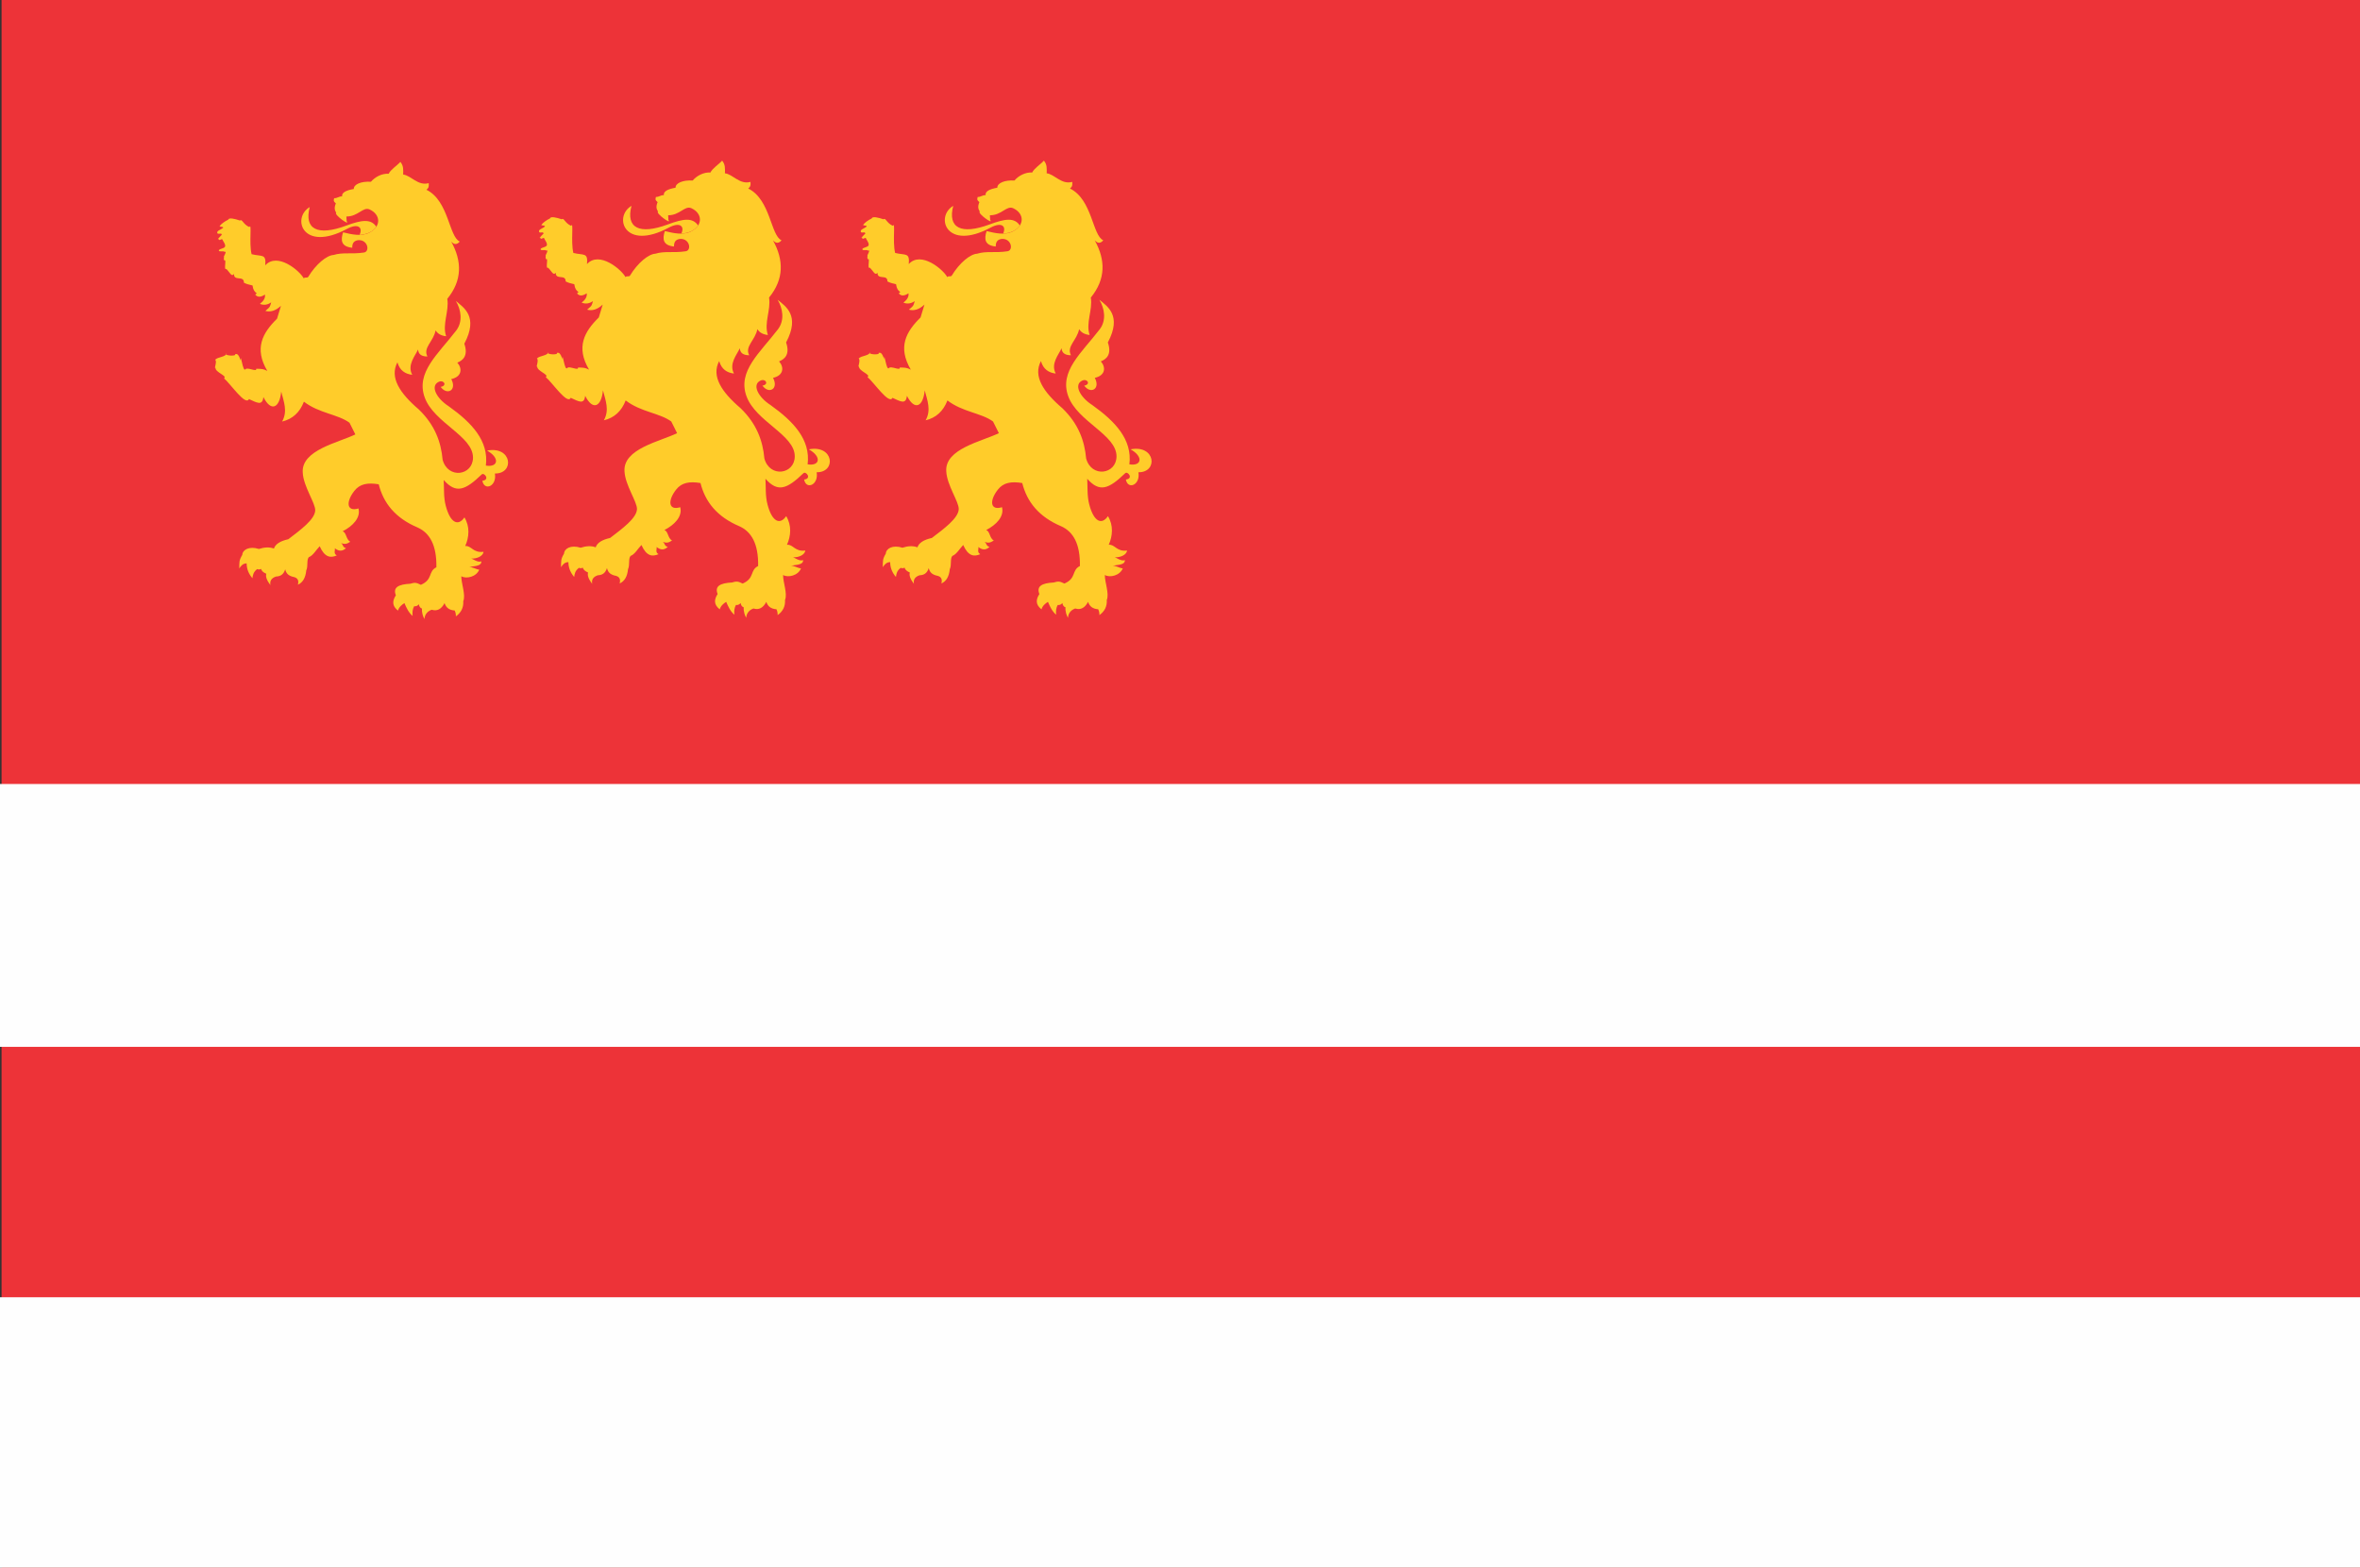 <?xml version="1.0" encoding="UTF-8" standalone="no"?>
<!-- Created with Inkscape (http://www.inkscape.org/) -->

<svg
   xmlns:dc="http://purl.org/dc/elements/1.1/"
   xmlns:cc="http://creativecommons.org/ns#"
   xmlns:rdf="http://www.w3.org/1999/02/22-rdf-syntax-ns#"
   xmlns:svg="http://www.w3.org/2000/svg"
   xmlns="http://www.w3.org/2000/svg"
   xmlns:sodipodi="http://sodipodi.sourceforge.net/DTD/sodipodi-0.dtd"
   xmlns:inkscape="http://www.inkscape.org/namespaces/inkscape"
   id="svg4136"
   version="1.1"
   inkscape:version="0.91 r13725"
   width="277"
   height="184"
   viewBox="0 0 277 184"
   sodipodi:docname="Flag of Marneuli Municipality.svg">
  <rect x="0" y="0" width="277" height="184" fill="#333333" stroke="none"/>
  <defs
     id="defs4140" />
  <sodipodi:namedview
     pagecolor="#ffffff"
     bordercolor="#666666"
     borderopacity="1"
     objecttolerance="10"
     gridtolerance="10"
     guidetolerance="10"
     inkscape:pageopacity="0"
     inkscape:pageshadow="2"
     inkscape:window-width="1536"
     inkscape:window-height="801"
     id="namedview4138"
     showgrid="false"
     borderlayer="false"
     fit-margin-top="-58"
     fit-margin-left="-11"
     fit-margin-right="-12"
     fit-margin-bottom="-58"
     showguides="true"
     inkscape:guide-bbox="true"
     inkscape:zoom="1.833848"
     inkscape:cx="126.98605"
     inkscape:cy="113.16688"
     inkscape:window-x="-8"
     inkscape:window-y="-8"
     inkscape:window-maximized="1"
     inkscape:current-layer="svg4136"
     inkscape:showpageshadow="true" />
  <g
     inkscape:groupmode="layer"
     id="layer2"
     inkscape:label="Layer 2"
     style="display:inline">
    <rect
       style="opacity:1;fill:#ed3338;fill-opacity:1;stroke:none;stroke-width:23.525;stroke-miterlimit:4;stroke-dasharray:none;stroke-opacity:1"
       id="rect4342"
       width="277.257"
       height="184.385"
       x="0.183"
       y="-0.164" />
  </g>
  <g
     inkscape:groupmode="layer"
     id="layer3"
     inkscape:label="Layer 3"
     style="display:inline">
    <rect
       style="opacity:1;fill:#fefefe;fill-opacity:1;stroke:none;stroke-width:23.525;stroke-miterlimit:4;stroke-dasharray:none;stroke-opacity:1"
       id="rect4345"
       width="277.409"
       height="30.851"
       x="0"
       y="92.018" />
    <rect
       y="152.259"
       x="-0.084"
       height="31.902"
       width="277.707"
       id="rect4347"
       style="opacity:1;fill:#fefefe;fill-opacity:1;stroke:none;stroke-width:23.525;stroke-miterlimit:4;stroke-dasharray:none;stroke-opacity:1" />
  </g>
  <g
     inkscape:groupmode="layer"
     id="layer1"
     inkscape:label="Layer 1"
     style="display:inline">
    <g
       style="clip-rule:evenodd;fill:#ffcc2a;fill-rule:evenodd;stroke:none;image-rendering:optimizeQuality;shape-rendering:geometricPrecision;text-rendering:geometricPrecision;fill-opacity:1"
       id="_52578688"
       transform="matrix(0.033,0,0,0.033,34.726,4.373)">
      <path
         id="_52661208"
         class="fil0 str0"
         d="m 2432.54,619.689 c -5.019,-7.787 -8.508,-16.668 -1.387,-33.255 -8.891,-7.906 -8.282,-8.659 -6.089,-18.423 11.086,0.462 17.174,-6.981 28.259,-6.52 -1.853,-12.478 12.005,-21.255 41.57,-26.327 -0.405,-16.697 26.593,-27.896 60.968,-25.618 14.317,-17.107 39.49,-30.279 63.048,-28.404 6.697,-14.669 30.125,-29.355 41.672,-42.287 11.896,14.197 10.176,28.411 9.944,45.04 27.944,2.992 52.452,41.401 90.793,30.506 1.644,16.279 -2.673,18.679 -8,23.551 79.69,39.439 79.676,167.059 118.474,184.276 -9.293,10.851 -19.341,12.295 -30.484,0 38.681,69.628 39.835,137.754 -13.857,203.693 7.277,43.992 -18.713,89.722 -4.157,133.023 -17.553,-1.838 -30.026,-8.765 -37.413,-20.785 -7.423,39.292 -45.613,61.29 -29.099,92.839 -21.249,0.017 -32.336,-8.297 -33.255,-24.942 -9.698,22.113 -39.777,54.858 -20.785,90.069 -24.197,-2.808 -44.18,-14.694 -52.656,-44.341 -28.651,53.807 8.764,110.156 76.212,167.665 57.278,55.422 78.985,115.929 84.526,178.749 18.928,69.437 107.254,56.714 108.08,-6.928 1.006,-77.328 -138.985,-123.921 -171.821,-214.776 -32.139,-88.922 47.362,-153.506 111.887,-237.599 24.875,-32.418 17.12,-74.914 -1.037,-105.333 27.559,23.294 81.377,54.99 30.108,151.985 15.324,44.432 -6.849,59.955 -24.911,67.293 18.429,21.024 16.388,50.033 -21.478,58.544 21.025,39.958 -15.013,58.913 -37.756,27.697 24.32,-4.114 11.608,-26.293 -6.761,-18.014 -30.978,13.962 -9.406,58.198 35.859,87.296 81.454,58.184 142.674,122.839 131.637,210.62 44.803,7.187 49.882,-28.186 4.153,-53.337 89.375,-17.159 98.791,82.544 27.893,81.527 7.973,44.913 -37.368,63.865 -44.517,25.852 28.637,-3.337 6.334,-30.959 -2.425,-22.505 -58.513,56.495 -91.098,69.459 -135.102,19.743 1.847,31.87 -0.794,60.557 7.274,91.443 16.181,61.924 44.341,73.902 66.511,41.57 20.147,33.009 16.664,70.762 2.77,101.862 21.709,-2.563 27.822,25.426 65.128,20.432 -1.846,16.186 -25.18,25.31 -43.655,23.908 4.131,0.797 25.668,16.291 35.685,9.707 3.017,20.504 -37.701,16.825 -43.304,21.455 7.644,-3.81 25.524,8.32 36.032,8.314 -9.833,25.605 -46.127,34.234 -63.741,23.556 -0.461,25.396 16.401,66.991 6.928,88.683 1.391,22.643 -7.387,40.656 -26.328,54.04 0.1,-5.735 -0.107,-11.978 -4.157,-20.785 -21.37,-1.486 -31.298,-11.883 -36.026,-26.328 -11.548,21.741 -26.79,29.59 -45.728,23.557 -18.477,6.46 -25.638,21.253 -25.635,33.268 -4.711,-7.518 -10.207,-22.267 -9.007,-37.426 -6.34,-1.871 -9.605,-7.129 -11.085,-15.242 -4.65,5.708 -10.247,7.812 -16.628,6.928 -5.429,9.578 -7.059,21.242 -5.543,34.642 -13.899,-11.713 -21.835,-28.437 -29.099,-45.728 -9.885,5.869 -19.926,14.898 -22.864,26.674 -21.702,-16.631 -20.4,-34.989 -7.62,-54.386 -11.097,-28.202 8.765,-38.933 51.272,-41.213 14.733,-4.147 19.682,-5.392 37.756,3.813 43.714,-18.935 24.759,-47.365 55.081,-62.367 1.385,-78.523 -23.557,-121.942 -66.513,-141.338 -79.561,-33.601 -121.824,-86.952 -138.566,-153.808 -39.268,-6.41 -66.92,-1.766 -86.536,23.212 -31.178,39.702 -27.354,75.686 14.482,62.699 8.78,32.794 -20.553,63.065 -56.121,81.08 14.205,5.872 11.294,28.469 26.887,37.467 -12.931,8.845 -20.185,8.888 -33.119,4.776 8.778,4.269 4.383,14.092 18.013,18.014 -15.043,13.757 -27.916,9.413 -40.184,0 3.476,6.044 -6.215,17.992 7.31,25.775 -22.174,9.88 -43.083,7.1 -60.645,-32.636 -12.938,12.959 -23.101,32.864 -38.811,38.884 -8.548,10.182 -1.849,32.17 -9.012,47.217 -2.541,26.151 -12.472,43.048 -29.802,50.688 3.929,-14.585 -0.458,-23.613 -13.168,-27.081 -23.38,-4.615 -28.906,-15.731 -31.883,-27.774 -5.654,18.977 -17.667,25.227 -32.574,25.691 -18.137,6.014 -22.297,17.122 -20.1,30.552 -11.319,-15.045 -18.018,-28.931 -14.553,-40.272 -12.487,-5.418 -16.697,-10.876 -18.716,-17.359 -3.37,1.95 -7.564,3.067 -13.86,0.692 -13.569,10.517 -15.387,21.489 -16.829,32.476 -12.49,-14.667 -20.496,-31.665 -20.516,-52.813 -13.67,0.175 -20.115,8.954 -26.328,18.013 0.781,-22.622 -1.562,-27.436 10.768,-48.2 1.15,-18.275 24.331,-31.956 59.208,-21.069 18.468,-6.13 37.684,-7.428 53.348,-1.4 5.074,-15.715 22.167,-26.803 51.269,-33.256 41.733,-31.935 94.551,-70.106 95.61,-102.539 0.853,-26.121 -42.124,-85.413 -44.341,-134.408 -5.743,-80.415 126.615,-106.266 187.064,-135.795 -6.928,-13.857 -13.857,-27.713 -20.785,-41.57 -41.57,-30.484 -108.081,-33.255 -162.122,-74.825 -14.78,38.336 -40.647,61.892 -77.597,70.669 20.396,-36.491 6.132,-70.083 -3.149,-106.57 -5.732,58.64 -36.059,73.406 -63.408,19.43 -3.257,32.673 -23.581,19.721 -51.405,7.147 -11.656,26.086 -66.762,-55.98 -88.726,-73.68 13.426,-8.85 -30.85,-20.839 -30.302,-37.413 -6.152,4.345 7.012,-23.215 -1.182,-28.636 9.419,-11.039 40.196,-9.441 39.275,-23.064 -9.396,9.376 38.692,10.938 31.482,3.386 17.793,-8.324 22.149,41.493 19.332,21.582 1.364,-30.756 7.822,44.239 17.849,31.827 7.052,-8.729 41.178,11.331 38.121,-1.784 19.403,0.398 25.139,0.247 39.457,7.637 -47.575,-80.368 -16.829,-135.182 34.642,-185.679 4.618,-15.242 9.237,-30.484 13.855,-45.726 -18.475,17.115 -36.951,23.119 -55.426,18.013 19.238,-15.631 16.409,-16.283 20.785,-30.484 -12.495,8.843 -25.841,11.052 -40.185,5.543 13.395,-10.414 19.876,-21.457 18.014,-33.256 -15.245,10.185 -26.792,10.184 -34.642,0 14.207,-8.576 -5.329,0.316 -9.608,-32.334 -27.951,-6.516 -22.663,-6.819 -30.62,-9.885 0.462,-27.25 -35.807,-3.636 -35.345,-30.888 -9.002,11.381 -14.065,-5.218 -27.106,-17.836 -10.739,6.187 1.866,-37.501 -6.927,-29.86 -2.905,-5.67 -2.187,-6.2 -1.325,-13.692 -5.225,5.869 13.258,-23.353 2.114,-16.975 -2.811,-5.066 -19.27,0.652 -20.521,-4.406 -1.642,-6.639 18.048,-7.08 21.772,-14.063 3.956,-7.419 -8.019,-21.313 -9.21,-25.895 -1.242,-4.78 -14.414,7.72 -13.131,-2.295 -12.637,7.749 20.423,-22.339 10.446,-15.073 0.286,-7.953 -13.175,1.411 -15.474,-5.838 -2.604,-8.214 12.145,-10.689 21.066,-18.664 0.648,-4.69 -14.636,-2.64 -12.494,-5.911 4.808,-7.343 18.251,-16.976 30.238,-22.623 2.425,-8.335 23.027,-3.431 42.087,3.052 7.394,-7.175 10.905,13.62 33.08,23.109 10.163,-17.125 -1.714,56.211 8.091,96.485 36.505,9.256 52.677,-2.97 48.514,39.618 43.374,-47.615 122.211,19.003 136.999,46.314 4.694,-5.924 12.542,0.305 16.071,-5.53 27.201,-44.954 65.604,-76.362 89.835,-77.595 34.215,-10.455 63.692,-1.982 108.281,-8.76 21.102,-3.208 14.627,-44.19 -18.182,-44.01 -14.327,0.92 -24.031,7.628 -23.564,27.079 -39.979,-3.976 -41.637,-26.778 -32.574,-54.853 31.866,7.854 65.947,15.466 94.258,0.694 41.67,-21.742 39.77,-63.637 0.346,-81.934 -23.608,-10.957 -40.991,25.332 -82.822,24.997 0.302,5.47 0.604,10.938 0.904,16.405 13.574,19.362 -46.69,-23.649 -36.978,-29.822 z"
         inkscape:connector-curvature="0"
         style="fill:#ffcc2a;stroke:none;stroke-width:0.9;fill-opacity:1"
         sodipodi:nodetypes="ccccccccccccccccccccccccccccccccccccccccccccccccccccccccccccccccccccccccccccccccccccccccccccccccccccccccccsccccccccccccccccsssccscsccccccccsccccscccc" />
      <path
         id="_52597280"
         class="fil0 str0"
         d="m 2575.06,669.457 c -19.24,-28.919 -52.277,-24.328 -106.87,-3.992 -103.202,38.445 -150.572,12.07 -129.976,-65.957 -65.31,38.611 -25.267,162.138 132.562,77.596 39.073,-20.929 57.337,-5.614 44.617,21.329 27.814,-1.892 47.705,-11.552 59.666,-28.976 z"
         inkscape:connector-curvature="0"
         style="fill:#ffcc2a;stroke:none;stroke-width:0.9;fill-opacity:1" />
      <path
         id="_52578760"
         class="fil1 str0"
         d="m 2431.15,586.433 c 2.578,0.244 3.887,4.296 7.736,0.732"
         inkscape:connector-curvature="0"
         style="fill:#ffcc2a;stroke:none;stroke-width:0.9;fill-opacity:1" />
    </g>
    <g
       transform="matrix(0.033,0,0,0.033,-3.04,4.373)"
       id="g4325"
       style="clip-rule:evenodd;fill:#ffcc2a;fill-rule:evenodd;stroke:none;image-rendering:optimizeQuality;shape-rendering:geometricPrecision;text-rendering:geometricPrecision;fill-opacity:1">
      <path
         sodipodi:nodetypes="ccccccccccccccccccccccccccccccccccccccccccccccccccccccccccccccccccccccccccccccccccccccccccccccccccccccccccsccccccccccccccccsssccscsccccccccsccccscccc"
         style="fill:#ffcc2a;stroke:none;stroke-width:0.9;fill-opacity:1"
         inkscape:connector-curvature="0"
         d="m 2432.54,619.689 c -5.019,-7.787 -8.508,-16.668 -1.387,-33.255 -8.891,-7.906 -8.282,-8.659 -6.089,-18.423 11.086,0.462 17.174,-6.981 28.259,-6.52 -1.853,-12.478 12.005,-21.255 41.57,-26.327 -0.405,-16.697 26.593,-27.896 60.968,-25.618 14.317,-17.107 39.49,-30.279 63.048,-28.404 6.697,-14.669 30.125,-29.355 41.672,-42.287 11.896,14.197 10.176,28.411 9.944,45.04 27.944,2.992 52.452,41.401 90.793,30.506 1.644,16.279 -2.673,18.679 -8,23.551 79.69,39.439 79.676,167.059 118.474,184.276 -9.293,10.851 -19.341,12.295 -30.484,0 38.681,69.628 39.835,137.754 -13.857,203.693 7.277,43.992 -18.713,89.722 -4.157,133.023 -17.553,-1.838 -30.026,-8.765 -37.413,-20.785 -7.423,39.292 -45.613,61.29 -29.099,92.839 -21.249,0.017 -32.336,-8.297 -33.255,-24.942 -9.698,22.113 -39.777,54.858 -20.785,90.069 -24.197,-2.808 -44.18,-14.694 -52.656,-44.341 -28.651,53.807 8.764,110.156 76.212,167.665 57.278,55.422 78.985,115.929 84.526,178.749 18.928,69.437 107.254,56.714 108.08,-6.928 1.006,-77.328 -138.985,-123.921 -171.821,-214.776 -32.139,-88.922 47.362,-153.506 111.887,-237.599 24.875,-32.418 17.12,-74.914 -1.037,-105.333 27.559,23.294 81.377,54.99 30.108,151.985 15.324,44.432 -6.849,59.955 -24.911,67.293 18.429,21.024 16.388,50.033 -21.478,58.544 21.025,39.958 -15.013,58.913 -37.756,27.697 24.32,-4.114 11.608,-26.293 -6.761,-18.014 -30.978,13.962 -9.406,58.198 35.859,87.296 81.454,58.184 142.674,122.839 131.637,210.62 44.803,7.187 49.882,-28.186 4.153,-53.337 89.375,-17.159 98.791,82.544 27.893,81.527 7.973,44.913 -37.368,63.865 -44.517,25.852 28.637,-3.337 6.334,-30.959 -2.425,-22.505 -58.513,56.495 -91.098,69.459 -135.102,19.743 1.847,31.87 -0.794,60.557 7.274,91.443 16.181,61.924 44.341,73.902 66.511,41.57 20.147,33.009 16.664,70.762 2.77,101.862 21.709,-2.563 27.822,25.426 65.128,20.432 -1.846,16.186 -25.18,25.31 -43.655,23.908 4.131,0.797 25.668,16.291 35.685,9.707 3.017,20.504 -37.701,16.825 -43.304,21.455 7.644,-3.81 25.524,8.32 36.032,8.314 -9.833,25.605 -46.127,34.234 -63.741,23.556 -0.461,25.396 16.401,66.991 6.928,88.683 1.391,22.643 -7.387,40.656 -26.328,54.04 0.1,-5.735 -0.107,-11.978 -4.157,-20.785 -21.37,-1.486 -31.298,-11.883 -36.026,-26.328 -11.548,21.741 -26.79,29.59 -45.728,23.557 -18.477,6.46 -25.638,21.253 -25.635,33.268 -4.711,-7.518 -10.207,-22.267 -9.007,-37.426 -6.34,-1.871 -9.605,-7.129 -11.085,-15.242 -4.65,5.708 -10.247,7.812 -16.628,6.928 -5.429,9.578 -7.059,21.242 -5.543,34.642 -13.899,-11.713 -21.835,-28.437 -29.099,-45.728 -9.885,5.869 -19.926,14.898 -22.864,26.674 -21.702,-16.631 -20.4,-34.989 -7.62,-54.386 -11.097,-28.202 8.765,-38.933 51.272,-41.213 14.733,-4.147 19.682,-5.392 37.756,3.813 43.714,-18.935 24.759,-47.365 55.081,-62.367 1.385,-78.523 -23.557,-121.942 -66.513,-141.338 -79.561,-33.601 -121.824,-86.952 -138.566,-153.808 -39.268,-6.41 -66.92,-1.766 -86.536,23.212 -31.178,39.702 -27.354,75.686 14.482,62.699 8.78,32.794 -20.553,63.065 -56.121,81.08 14.205,5.872 11.294,28.469 26.887,37.467 -12.931,8.845 -20.185,8.888 -33.119,4.776 8.778,4.269 4.383,14.092 18.013,18.014 -15.043,13.757 -27.916,9.413 -40.184,0 3.476,6.044 -6.215,17.992 7.31,25.775 -22.174,9.88 -43.083,7.1 -60.645,-32.636 -12.938,12.959 -23.101,32.864 -38.811,38.884 -8.548,10.182 -1.849,32.17 -9.012,47.217 -2.541,26.151 -12.472,43.048 -29.802,50.688 3.929,-14.585 -0.458,-23.613 -13.168,-27.081 -23.38,-4.615 -28.906,-15.731 -31.883,-27.774 -5.654,18.977 -17.667,25.227 -32.574,25.691 -18.137,6.014 -22.297,17.122 -20.1,30.552 -11.319,-15.045 -18.018,-28.931 -14.553,-40.272 -12.487,-5.418 -16.697,-10.876 -18.716,-17.359 -3.37,1.95 -7.564,3.067 -13.86,0.692 -13.569,10.517 -15.387,21.489 -16.829,32.476 -12.49,-14.667 -20.496,-31.665 -20.516,-52.813 -13.67,0.175 -20.115,8.954 -26.328,18.013 0.781,-22.622 -1.562,-27.436 10.768,-48.2 1.15,-18.275 24.331,-31.956 59.208,-21.069 18.468,-6.13 37.684,-7.428 53.348,-1.4 5.074,-15.715 22.167,-26.803 51.269,-33.256 41.733,-31.935 94.551,-70.106 95.61,-102.539 0.853,-26.121 -42.124,-85.413 -44.341,-134.408 -5.743,-80.415 126.615,-106.266 187.064,-135.795 -6.928,-13.857 -13.857,-27.713 -20.785,-41.57 -41.57,-30.484 -108.081,-33.255 -162.122,-74.825 -14.78,38.336 -40.647,61.892 -77.597,70.669 20.396,-36.491 6.132,-70.083 -3.149,-106.57 -5.732,58.64 -36.059,73.406 -63.408,19.43 -3.257,32.673 -23.581,19.721 -51.405,7.147 -11.656,26.086 -66.762,-55.98 -88.726,-73.68 13.426,-8.85 -30.85,-20.839 -30.302,-37.413 -6.152,4.345 7.012,-23.215 -1.182,-28.636 9.419,-11.039 40.196,-9.441 39.275,-23.064 -9.396,9.376 38.692,10.938 31.482,3.386 17.793,-8.324 22.149,41.493 19.332,21.582 1.364,-30.756 7.822,44.239 17.849,31.827 7.052,-8.729 41.178,11.331 38.121,-1.784 19.403,0.398 25.139,0.247 39.457,7.637 -47.575,-80.368 -16.829,-135.182 34.642,-185.679 4.618,-15.242 9.237,-30.484 13.855,-45.726 -18.475,17.115 -36.951,23.119 -55.426,18.013 19.238,-15.631 16.409,-16.283 20.785,-30.484 -12.495,8.843 -25.841,11.052 -40.185,5.543 13.395,-10.414 19.876,-21.457 18.014,-33.256 -15.245,10.185 -26.792,10.184 -34.642,0 14.207,-8.576 -5.329,0.316 -9.608,-32.334 -27.951,-6.516 -22.663,-6.819 -30.62,-9.885 0.462,-27.25 -35.807,-3.636 -35.345,-30.888 -9.002,11.381 -14.065,-5.218 -27.106,-17.836 -10.739,6.187 1.866,-37.501 -6.927,-29.86 -2.905,-5.67 -2.187,-6.2 -1.325,-13.692 -5.225,5.869 13.258,-23.353 2.114,-16.975 -2.811,-5.066 -19.27,0.652 -20.521,-4.406 -1.642,-6.639 18.048,-7.08 21.772,-14.063 3.956,-7.419 -8.019,-21.313 -9.21,-25.895 -1.242,-4.78 -14.414,7.72 -13.131,-2.295 -12.637,7.749 20.423,-22.339 10.446,-15.073 0.286,-7.953 -13.175,1.411 -15.474,-5.838 -2.604,-8.214 12.145,-10.689 21.066,-18.664 0.648,-4.69 -14.636,-2.64 -12.494,-5.911 4.808,-7.343 18.251,-16.976 30.238,-22.623 2.425,-8.335 23.027,-3.431 42.087,3.052 7.394,-7.175 10.905,13.62 33.08,23.109 10.163,-17.125 -1.714,56.211 8.091,96.485 36.505,9.256 52.677,-2.97 48.514,39.618 43.374,-47.615 122.211,19.003 136.999,46.314 4.694,-5.924 12.542,0.305 16.071,-5.53 27.201,-44.954 65.604,-76.362 89.835,-77.595 34.215,-10.455 63.692,-1.982 108.281,-8.76 21.102,-3.208 14.627,-44.19 -18.182,-44.01 -14.327,0.92 -24.031,7.628 -23.564,27.079 -39.979,-3.976 -41.637,-26.778 -32.574,-54.853 31.866,7.854 65.947,15.466 94.258,0.694 41.67,-21.742 39.77,-63.637 0.346,-81.934 -23.608,-10.957 -40.991,25.332 -82.822,24.997 0.302,5.47 0.604,10.938 0.904,16.405 13.574,19.362 -46.69,-23.649 -36.978,-29.822 z"
         class="fil0 str0"
         id="path4327" />
      <path
         style="fill:#ffcc2a;stroke:none;stroke-width:0.9;fill-opacity:1"
         inkscape:connector-curvature="0"
         d="m 2575.06,669.457 c -19.24,-28.919 -52.277,-24.328 -106.87,-3.992 -103.202,38.445 -150.572,12.07 -129.976,-65.957 -65.31,38.611 -25.267,162.138 132.562,77.596 39.073,-20.929 57.337,-5.614 44.617,21.329 27.814,-1.892 47.705,-11.552 59.666,-28.976 z"
         class="fil0 str0"
         id="path4329" />
      <path
         style="fill:#ffcc2a;stroke:none;stroke-width:0.9;fill-opacity:1"
         inkscape:connector-curvature="0"
         d="m 2431.15,586.433 c 2.578,0.244 3.887,4.296 7.736,0.732"
         class="fil1 str0"
         id="path4331" />
    </g>
    <g
       style="clip-rule:evenodd;fill:#ffcc2a;fill-rule:evenodd;stroke:none;image-rendering:optimizeQuality;shape-rendering:geometricPrecision;text-rendering:geometricPrecision;fill-opacity:1"
       id="g4333"
       transform="matrix(0.033,0,0,0.033,-40.806,4.52)">
      <path
         id="path4335"
         class="fil0 str0"
         d="m 2432.54,619.689 c -5.019,-7.787 -8.508,-16.668 -1.387,-33.255 -8.891,-7.906 -8.282,-8.659 -6.089,-18.423 11.086,0.462 17.174,-6.981 28.259,-6.52 -1.853,-12.478 12.005,-21.255 41.57,-26.327 -0.405,-16.697 26.593,-27.896 60.968,-25.618 14.317,-17.107 39.49,-30.279 63.048,-28.404 6.697,-14.669 30.125,-29.355 41.672,-42.287 11.896,14.197 10.176,28.411 9.944,45.04 27.944,2.992 52.452,41.401 90.793,30.506 1.644,16.279 -2.673,18.679 -8,23.551 79.69,39.439 79.676,167.059 118.474,184.276 -9.293,10.851 -19.341,12.295 -30.484,0 38.681,69.628 39.835,137.754 -13.857,203.693 7.277,43.992 -18.713,89.722 -4.157,133.023 -17.553,-1.838 -30.026,-8.765 -37.413,-20.785 -7.423,39.292 -45.613,61.29 -29.099,92.839 -21.249,0.017 -32.336,-8.297 -33.255,-24.942 -9.698,22.113 -39.777,54.858 -20.785,90.069 -24.197,-2.808 -44.18,-14.694 -52.656,-44.341 -28.651,53.807 8.764,110.156 76.212,167.665 57.278,55.422 78.985,115.929 84.526,178.749 18.928,69.437 107.254,56.714 108.08,-6.928 1.006,-77.328 -138.985,-123.921 -171.821,-214.776 -32.139,-88.922 47.362,-153.506 111.887,-237.599 24.875,-32.418 17.12,-74.914 -1.037,-105.333 27.559,23.294 81.377,54.99 30.108,151.985 15.324,44.432 -6.849,59.955 -24.911,67.293 18.429,21.024 16.388,50.033 -21.478,58.544 21.025,39.958 -15.013,58.913 -37.756,27.697 24.32,-4.114 11.608,-26.293 -6.761,-18.014 -30.978,13.962 -9.406,58.198 35.859,87.296 81.454,58.184 142.674,122.839 131.637,210.62 44.803,7.187 49.882,-28.186 4.153,-53.337 89.375,-17.159 98.791,82.544 27.893,81.527 7.973,44.913 -37.368,63.865 -44.517,25.852 28.637,-3.337 6.334,-30.959 -2.425,-22.505 -58.513,56.495 -91.098,69.459 -135.102,19.743 1.847,31.87 -0.794,60.557 7.274,91.443 16.181,61.924 44.341,73.902 66.511,41.57 20.147,33.009 16.664,70.762 2.77,101.862 21.709,-2.563 27.822,25.426 65.128,20.432 -1.846,16.186 -25.18,25.31 -43.655,23.908 4.131,0.797 25.668,16.291 35.685,9.707 3.017,20.504 -37.701,16.825 -43.304,21.455 7.644,-3.81 25.524,8.32 36.032,8.314 -9.833,25.605 -46.127,34.234 -63.741,23.556 -0.461,25.396 16.401,66.991 6.928,88.683 1.391,22.643 -7.387,40.656 -26.328,54.04 0.1,-5.735 -0.107,-11.978 -4.157,-20.785 -21.37,-1.486 -31.298,-11.883 -36.026,-26.328 -11.548,21.741 -26.79,29.59 -45.728,23.557 -18.477,6.46 -25.638,21.253 -25.635,33.268 -4.711,-7.518 -10.207,-22.267 -9.007,-37.426 -6.34,-1.871 -9.605,-7.129 -11.085,-15.242 -4.65,5.708 -10.247,7.812 -16.628,6.928 -5.429,9.578 -7.059,21.242 -5.543,34.642 -13.899,-11.713 -21.835,-28.437 -29.099,-45.728 -9.885,5.869 -19.926,14.898 -22.864,26.674 -21.702,-16.631 -20.4,-34.989 -7.62,-54.386 -11.097,-28.202 8.765,-38.933 51.272,-41.213 14.733,-4.147 19.682,-5.392 37.756,3.813 43.714,-18.935 24.759,-47.365 55.081,-62.367 1.385,-78.523 -23.557,-121.942 -66.513,-141.338 -79.561,-33.601 -121.824,-86.952 -138.566,-153.808 -39.268,-6.41 -66.92,-1.766 -86.536,23.212 -31.178,39.702 -27.354,75.686 14.482,62.699 8.78,32.794 -20.553,63.065 -56.121,81.08 14.205,5.872 11.294,28.469 26.887,37.467 -12.931,8.845 -20.185,8.888 -33.119,4.776 8.778,4.269 4.383,14.092 18.013,18.014 -15.043,13.757 -27.916,9.413 -40.184,0 3.476,6.044 -6.215,17.992 7.31,25.775 -22.174,9.88 -43.083,7.1 -60.645,-32.636 -12.938,12.959 -23.101,32.864 -38.811,38.884 -8.548,10.182 -1.849,32.17 -9.012,47.217 -2.541,26.151 -12.472,43.048 -29.802,50.688 3.929,-14.585 -0.458,-23.613 -13.168,-27.081 -23.38,-4.615 -28.906,-15.731 -31.883,-27.774 -5.654,18.977 -17.667,25.227 -32.574,25.691 -18.137,6.014 -22.297,17.122 -20.1,30.552 -11.319,-15.045 -18.018,-28.931 -14.553,-40.272 -12.487,-5.418 -16.697,-10.876 -18.716,-17.359 -3.37,1.95 -7.564,3.067 -13.86,0.692 -13.569,10.517 -15.387,21.489 -16.829,32.476 -12.49,-14.667 -20.496,-31.665 -20.516,-52.813 -13.67,0.175 -20.115,8.954 -26.328,18.013 0.781,-22.622 -1.562,-27.436 10.768,-48.2 1.15,-18.275 24.331,-31.956 59.208,-21.069 18.468,-6.13 37.684,-7.428 53.348,-1.4 5.074,-15.715 22.167,-26.803 51.269,-33.256 41.733,-31.935 94.551,-70.106 95.61,-102.539 0.853,-26.121 -42.124,-85.413 -44.341,-134.408 -5.743,-80.415 126.615,-106.266 187.064,-135.795 -6.928,-13.857 -13.857,-27.713 -20.785,-41.57 -41.57,-30.484 -108.081,-33.255 -162.122,-74.825 -14.78,38.336 -40.647,61.892 -77.597,70.669 20.396,-36.491 6.132,-70.083 -3.149,-106.57 -5.732,58.64 -36.059,73.406 -63.408,19.43 -3.257,32.673 -23.581,19.721 -51.405,7.147 -11.656,26.086 -66.762,-55.98 -88.726,-73.68 13.426,-8.85 -30.85,-20.839 -30.302,-37.413 -6.152,4.345 7.012,-23.215 -1.182,-28.636 9.419,-11.039 40.196,-9.441 39.275,-23.064 -9.396,9.376 38.692,10.938 31.482,3.386 17.793,-8.324 22.149,41.493 19.332,21.582 1.364,-30.756 7.822,44.239 17.849,31.827 7.052,-8.729 41.178,11.331 38.121,-1.784 19.403,0.398 25.139,0.247 39.457,7.637 -47.575,-80.368 -16.829,-135.182 34.642,-185.679 4.618,-15.242 9.237,-30.484 13.855,-45.726 -18.475,17.115 -36.951,23.119 -55.426,18.013 19.238,-15.631 16.409,-16.283 20.785,-30.484 -12.495,8.843 -25.841,11.052 -40.185,5.543 13.395,-10.414 19.876,-21.457 18.014,-33.256 -15.245,10.185 -26.792,10.184 -34.642,0 14.207,-8.576 -5.329,0.316 -9.608,-32.334 -27.951,-6.516 -22.663,-6.819 -30.62,-9.885 0.462,-27.25 -35.807,-3.636 -35.345,-30.888 -9.002,11.381 -14.065,-5.218 -27.106,-17.836 -10.739,6.187 1.866,-37.501 -6.927,-29.86 -2.905,-5.67 -2.187,-6.2 -1.325,-13.692 -5.225,5.869 13.258,-23.353 2.114,-16.975 -2.811,-5.066 -19.27,0.652 -20.521,-4.406 -1.642,-6.639 18.048,-7.08 21.772,-14.063 3.956,-7.419 -8.019,-21.313 -9.21,-25.895 -1.242,-4.78 -14.414,7.72 -13.131,-2.295 -12.637,7.749 20.423,-22.339 10.446,-15.073 0.286,-7.953 -13.175,1.411 -15.474,-5.838 -2.604,-8.214 12.145,-10.689 21.066,-18.664 0.648,-4.69 -14.636,-2.64 -12.494,-5.911 4.808,-7.343 18.251,-16.976 30.238,-22.623 2.425,-8.335 23.027,-3.431 42.087,3.052 7.394,-7.175 10.905,13.62 33.08,23.109 10.163,-17.125 -1.714,56.211 8.091,96.485 36.505,9.256 52.677,-2.97 48.514,39.618 43.374,-47.615 122.211,19.003 136.999,46.314 4.694,-5.924 12.542,0.305 16.071,-5.53 27.201,-44.954 65.604,-76.362 89.835,-77.595 34.215,-10.455 63.692,-1.982 108.281,-8.76 21.102,-3.208 14.627,-44.19 -18.182,-44.01 -14.327,0.92 -24.031,7.628 -23.564,27.079 -39.979,-3.976 -41.637,-26.778 -32.574,-54.853 31.866,7.854 65.947,15.466 94.258,0.694 41.67,-21.742 39.77,-63.637 0.346,-81.934 -23.608,-10.957 -40.991,25.332 -82.822,24.997 0.302,5.47 0.604,10.938 0.904,16.405 13.574,19.362 -46.69,-23.649 -36.978,-29.822 z"
         inkscape:connector-curvature="0"
         style="fill:#ffcc2a;stroke:none;stroke-width:0.9;fill-opacity:1"
         sodipodi:nodetypes="ccccccccccccccccccccccccccccccccccccccccccccccccccccccccccccccccccccccccccccccccccccccccccccccccccccccccccsccccccccccccccccsssccscsccccccccsccccscccc" />
      <path
         id="path4337"
         class="fil0 str0"
         d="m 2575.06,669.457 c -19.24,-28.919 -52.277,-24.328 -106.87,-3.992 -103.202,38.445 -150.572,12.07 -129.976,-65.957 -65.31,38.611 -25.267,162.138 132.562,77.596 39.073,-20.929 57.337,-5.614 44.617,21.329 27.814,-1.892 47.705,-11.552 59.666,-28.976 z"
         inkscape:connector-curvature="0"
         style="fill:#ffcc2a;stroke:none;stroke-width:0.9;fill-opacity:1" />
      <path
         id="path4339"
         class="fil1 str0"
         d="m 2431.15,586.433 c 2.578,0.244 3.887,4.296 7.736,0.732"
         inkscape:connector-curvature="0"
         style="fill:#ffcc2a;stroke:none;stroke-width:0.9;fill-opacity:1" />
    </g>
  </g>
</svg>
